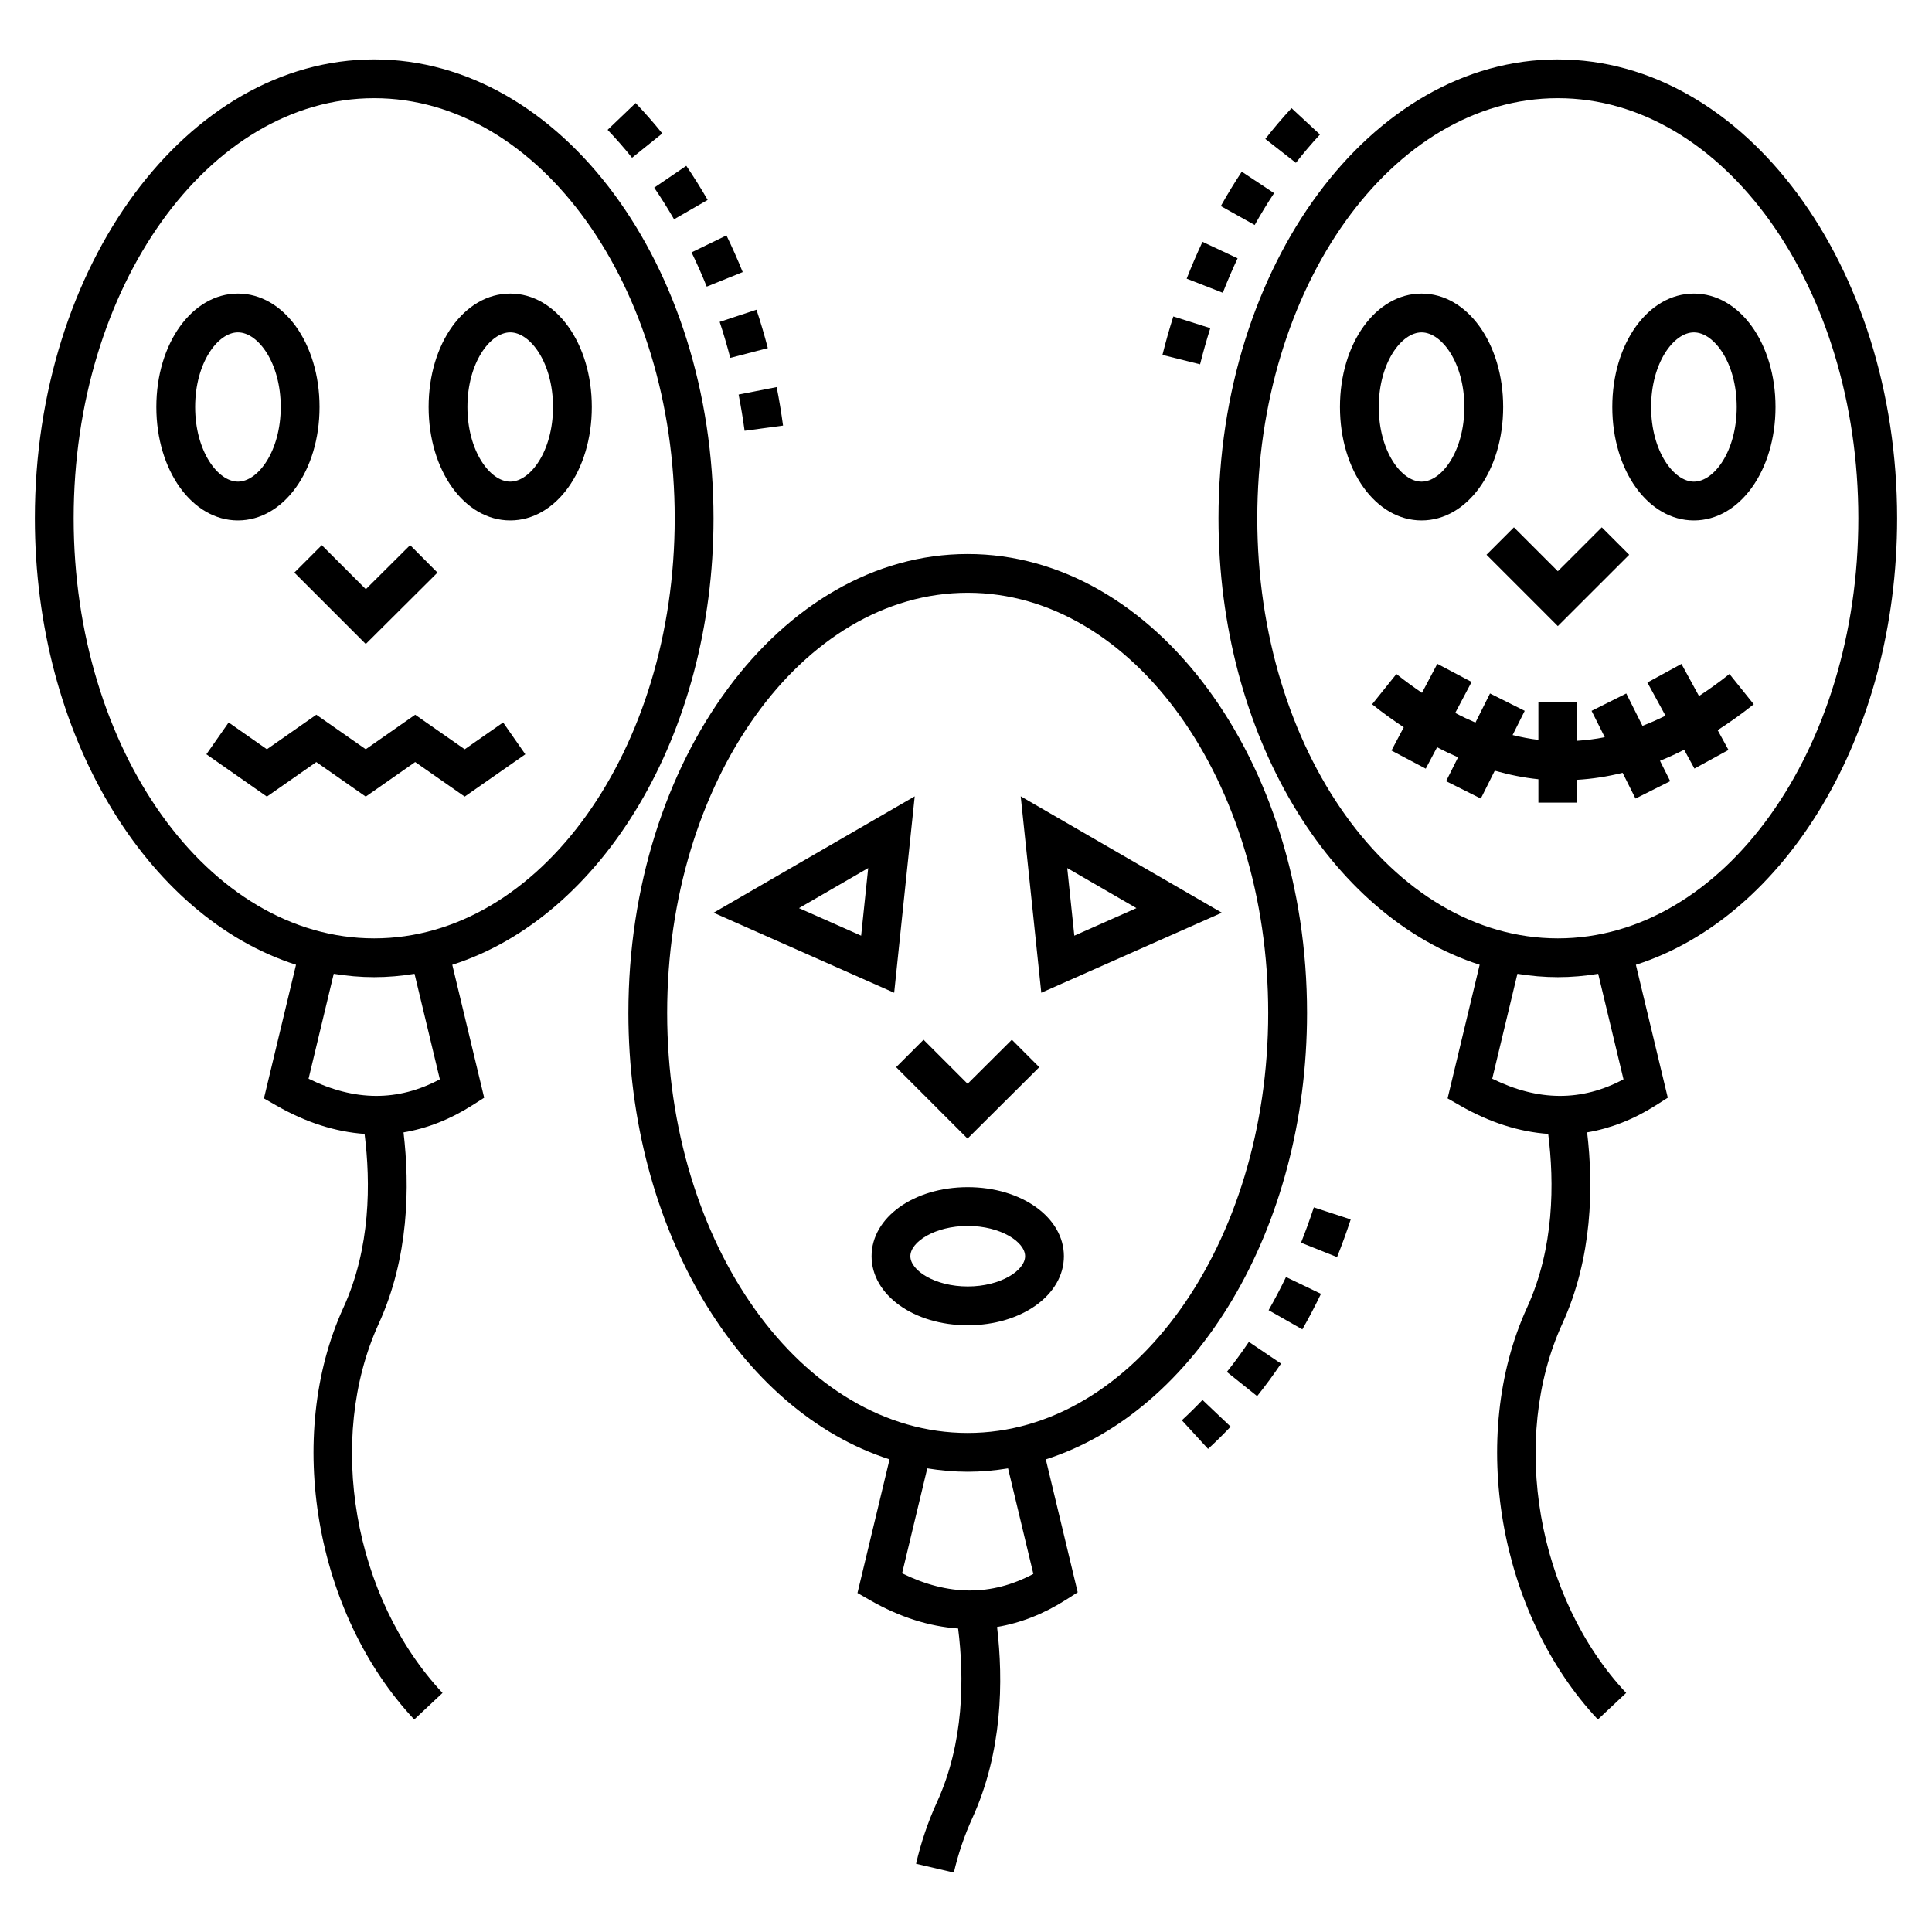 <?xml version="1.0" encoding="UTF-8"?>
<!-- Uploaded to: ICON Repo, www.svgrepo.com, Generator: ICON Repo Mixer Tools -->
<svg fill="#000000" width="800px" height="800px" version="1.1" viewBox="144 144 512 512" xmlns="http://www.w3.org/2000/svg">
 <g>
  <path d="m317.37 193.73c1.836 2.699 3.606 5.519 5.262 8.387l8.906-5.137c-1.781-3.086-3.684-6.129-5.664-9.035z"/>
  <path d="m327.27 210.88c1.426 2.938 2.777 5.992 4.019 9.078l9.539-3.852c-1.336-3.297-2.785-6.57-4.312-9.715z"/>
  <path d="m305.02 178.41c2.223 2.324 4.406 4.812 6.484 7.398l8.012-6.445c-2.266-2.812-4.644-5.523-7.07-8.059z"/>
  <path d="m339.74 248.56c0.617 3.156 1.148 6.359 1.586 9.602l10.191-1.375c-0.465-3.445-1.027-6.848-1.688-10.203z"/>
  <path d="m334.72 229.3c1.027 3.121 1.969 6.305 2.812 9.547l9.949-2.594c-0.902-3.453-1.902-6.848-3.004-10.176z"/>
  <path d="m243.16 159.74c-49.582 0-89.922 54.555-89.922 121.61 0 57.414 29.582 105.63 69.207 118.32l-8.5 35.418 3.344 1.914c7.906 4.531 15.691 6.949 23.328 7.5 1.629 12.941 1.621 30.234-5.617 46.062-15.598 34.145-7.527 81.059 18.777 109.12l7.5-7.035c-23.609-25.191-30.891-67.242-16.93-97.809 8.051-17.598 8.273-36.5 6.59-50.746 6.223-1.047 12.328-3.422 18.281-7.215l3.094-1.969-8.453-35.23c39.637-12.68 69.23-60.902 69.23-118.32-0.004-67.062-40.344-121.62-89.93-121.62zm17.406 270.29c-11.094 5.906-22.543 5.859-34.793-0.16l6.672-27.805c3.516 0.566 7.086 0.895 10.715 0.895 3.621 0 7.184-0.324 10.695-0.891zm-17.406-37.352c-43.914 0-79.641-49.941-79.641-111.33s35.727-111.33 79.641-111.33 79.645 49.941 79.645 111.33c0 61.387-35.73 111.33-79.645 111.33z"/>
  <path d="m267.15 342.57-13.121-9.16-13.105 9.152-13.098-9.156-13.098 9.156-10.137-7.094-5.894 8.422 16.031 11.219 13.098-9.156 13.098 9.156 13.105-9.16 13.121 9.156 16.066-11.207-5.883-8.438z"/>
  <path d="m228.68 251.86c0-16.852-9.5-30.059-21.625-30.059s-21.625 13.203-21.625 30.059c0 16.852 9.5 30.059 21.625 30.059 12.125-0.004 21.625-13.207 21.625-30.059zm-32.965 0c0-11.656 5.981-19.777 11.34-19.777 5.363 0 11.34 8.121 11.34 19.777s-5.981 19.777-11.34 19.777c-5.359-0.004-11.34-8.125-11.34-19.777z"/>
  <path d="m257.59 251.86c0 16.852 9.5 30.059 21.625 30.059s21.625-13.203 21.625-30.059c0-16.852-9.5-30.059-21.625-30.059s-21.625 13.203-21.625 30.059zm32.965 0c0 11.656-5.981 19.777-11.34 19.777-5.363 0-11.34-8.121-11.34-19.777s5.981-19.777 11.34-19.777 11.34 8.121 11.34 19.777z"/>
  <path d="m240.93 314.67 19.008-18.922-7.25-7.285-11.738 11.68-11.676-11.672-7.269 7.269z"/>
  <path d="m470.13 522.08-7.461-7.074c-1.777 1.871-3.602 3.672-5.469 5.383l6.949 7.582c2.051-1.879 4.043-3.844 5.981-5.891z"/>
  <path d="m494.07 486.88-9.266-4.453c-1.422 2.961-2.973 5.918-4.609 8.789l8.938 5.086c1.75-3.074 3.41-6.246 4.938-9.422z"/>
  <path d="m501.95 467.16-9.77-3.191c-1.043 3.184-2.176 6.309-3.394 9.359l9.547 3.816c1.301-3.258 2.512-6.586 3.617-9.984z"/>
  <path d="m483.49 505.37-8.523-5.754c-1.863 2.762-3.824 5.441-5.84 7.961l8.031 6.414c2.188-2.734 4.316-5.637 6.332-8.621z"/>
  <path d="m310.53 412.42c0 57.414 29.582 105.63 69.211 118.32l-8.5 35.418 3.344 1.914c7.906 4.531 15.691 6.949 23.328 7.5 1.629 12.938 1.617 30.23-5.621 46.059-2.344 5.121-4.203 10.602-5.527 16.289l10.012 2.336c1.176-5.019 2.812-9.848 4.863-14.348 8.051-17.605 8.273-36.504 6.59-50.746 6.219-1.047 12.32-3.422 18.277-7.215l3.094-1.969-8.453-35.23c39.637-12.68 69.23-60.898 69.23-118.32 0-67.059-40.34-121.61-89.922-121.61-49.59 0-89.926 54.551-89.926 121.61zm107.32 148.68c-11.102 5.91-22.543 5.856-34.785-0.16l6.672-27.805c3.516 0.566 7.086 0.895 10.715 0.895 3.621 0 7.18-0.324 10.691-0.891zm62.238-148.68c0 61.387-35.727 111.33-79.641 111.33s-79.645-49.941-79.645-111.33c0.004-61.387 35.734-111.33 79.648-111.33 43.914 0 79.637 49.941 79.637 111.33z"/>
  <path d="m388.75 419.54-7.269 7.269 18.926 18.93 19.008-18.922-7.262-7.281-11.727 11.68z"/>
  <path d="m479.32 180.82 8.102 6.332c2.027-2.598 4.176-5.125 6.383-7.504l-7.539-6.988c-2.402 2.59-4.738 5.336-6.945 8.16z"/>
  <path d="m452.06 238.06 9.973 2.492c0.812-3.254 1.723-6.449 2.711-9.586l-9.801-3.102c-1.059 3.336-2.019 6.734-2.883 10.195z"/>
  <path d="m467.53 198.61 8.977 5.019c1.637-2.926 3.367-5.769 5.144-8.445l-8.566-5.688c-1.918 2.894-3.785 5.961-5.555 9.113z"/>
  <path d="m458.48 217.85 9.578 3.738c1.215-3.117 2.531-6.164 3.922-9.133l-9.309-4.367c-1.496 3.195-2.906 6.477-4.191 9.762z"/>
  <path d="m556.84 159.74c-49.586 0-89.926 54.555-89.926 121.61 0 57.414 29.582 105.63 69.211 118.32l-8.5 35.414 3.344 1.914c7.902 4.531 15.688 6.949 23.32 7.5 1.629 12.93 1.625 30.227-5.621 46.062-15.598 34.148-7.527 81.059 18.781 109.12l7.5-7.035c-23.617-25.191-30.895-67.242-16.934-97.809 8.055-17.609 8.277-36.504 6.59-50.746 6.219-1.047 12.324-3.422 18.281-7.215l3.094-1.969-8.453-35.23c39.641-12.676 69.234-60.898 69.234-118.32 0-67.059-40.34-121.61-89.922-121.61zm17.402 270.29c-11.102 5.91-22.543 5.856-34.785-0.16l6.672-27.805c3.516 0.566 7.086 0.895 10.715 0.895 3.621 0 7.18-0.324 10.691-0.891zm-17.402-37.352c-43.914 0-79.645-49.941-79.645-111.33 0.004-61.383 35.734-111.33 79.645-111.33 43.914 0 79.641 49.945 79.641 111.33s-35.727 111.33-79.641 111.33z"/>
  <path d="m520.73 281.92c12.125 0 21.625-13.203 21.625-30.059 0-16.852-9.5-30.059-21.625-30.059s-21.625 13.203-21.625 30.059c0.004 16.855 9.5 30.059 21.625 30.059zm0-49.832c5.363 0 11.34 8.121 11.34 19.777s-5.981 19.777-11.34 19.777c-5.363 0-11.34-8.121-11.34-19.777s5.977-19.777 11.34-19.777z"/>
  <path d="m592.9 281.92c12.129 0 21.629-13.203 21.629-30.059 0-16.852-9.5-30.059-21.629-30.059-12.125 0-21.625 13.203-21.625 30.059s9.5 30.059 21.625 30.059zm0-49.832c5.367 0 11.348 8.121 11.348 19.777s-5.981 19.777-11.348 19.777c-5.363 0-11.34-8.121-11.34-19.777s5.977-19.777 11.34-19.777z"/>
  <path d="m594.25 328.46-4.648-8.516-9.027 4.93 4.801 8.793c-2.035 1.02-4.07 1.902-6.106 2.691l-4.293-8.582-9.195 4.606 3.496 6.984c-2.438 0.5-4.875 0.781-7.309 0.953v-10.238h-10.281v9.996c-2.277-0.273-4.555-0.719-6.832-1.281l3.211-6.414-9.199-4.606-3.859 7.715c-1.785-0.762-3.574-1.609-5.363-2.551l4.344-8.215-9.086-4.805-4.066 7.691c-2.254-1.539-4.512-3.172-6.777-4.988l-6.438 8.02c2.793 2.242 5.59 4.227 8.387 6.098l-3.258 6.16 9.086 4.805 3.004-5.68c1.852 0.977 3.707 1.855 5.559 2.668l-3.168 6.328 9.199 4.606 3.695-7.383c3.852 1.094 7.707 1.871 11.562 2.266v6.203h10.281v-6.051c4.012-0.238 8.023-0.859 12.035-1.859l3.414 6.824 9.199-4.606-2.703-5.402c2.137-0.867 4.269-1.844 6.402-2.926l2.723 4.988 9.027-4.93-2.867-5.25c3.191-2.07 6.379-4.305 9.562-6.863l-6.438-8.02c-2.703 2.172-5.391 4.07-8.074 5.84z"/>
  <path d="m556.84 309.92 18.914-18.906-7.269-7.269-11.645 11.637-11.637-11.637-7.269 7.269z"/>
  <path d="m386.41 355.04-53.301 30.844 47.855 21.207zm-14.199 36.926-16.469-7.301 18.34-10.617z"/>
  <path d="m467.8 385.88-53.301-30.848 5.453 52.059zm-22.633-1.215-16.461 7.297-1.879-17.914z"/>
  <path d="m400.46 458.61c-14.289 0-25.484 8.039-25.484 18.297 0 10.262 11.195 18.301 25.484 18.301 14.289 0 25.484-8.039 25.484-18.301-0.004-10.258-11.199-18.297-25.484-18.297zm0 26.316c-8.699 0-15.203-4.231-15.203-8.02 0-3.781 6.5-8.016 15.203-8.016 8.699 0 15.203 4.231 15.203 8.016-0.004 3.785-6.504 8.02-15.203 8.02z"/>
 </g>
</svg>